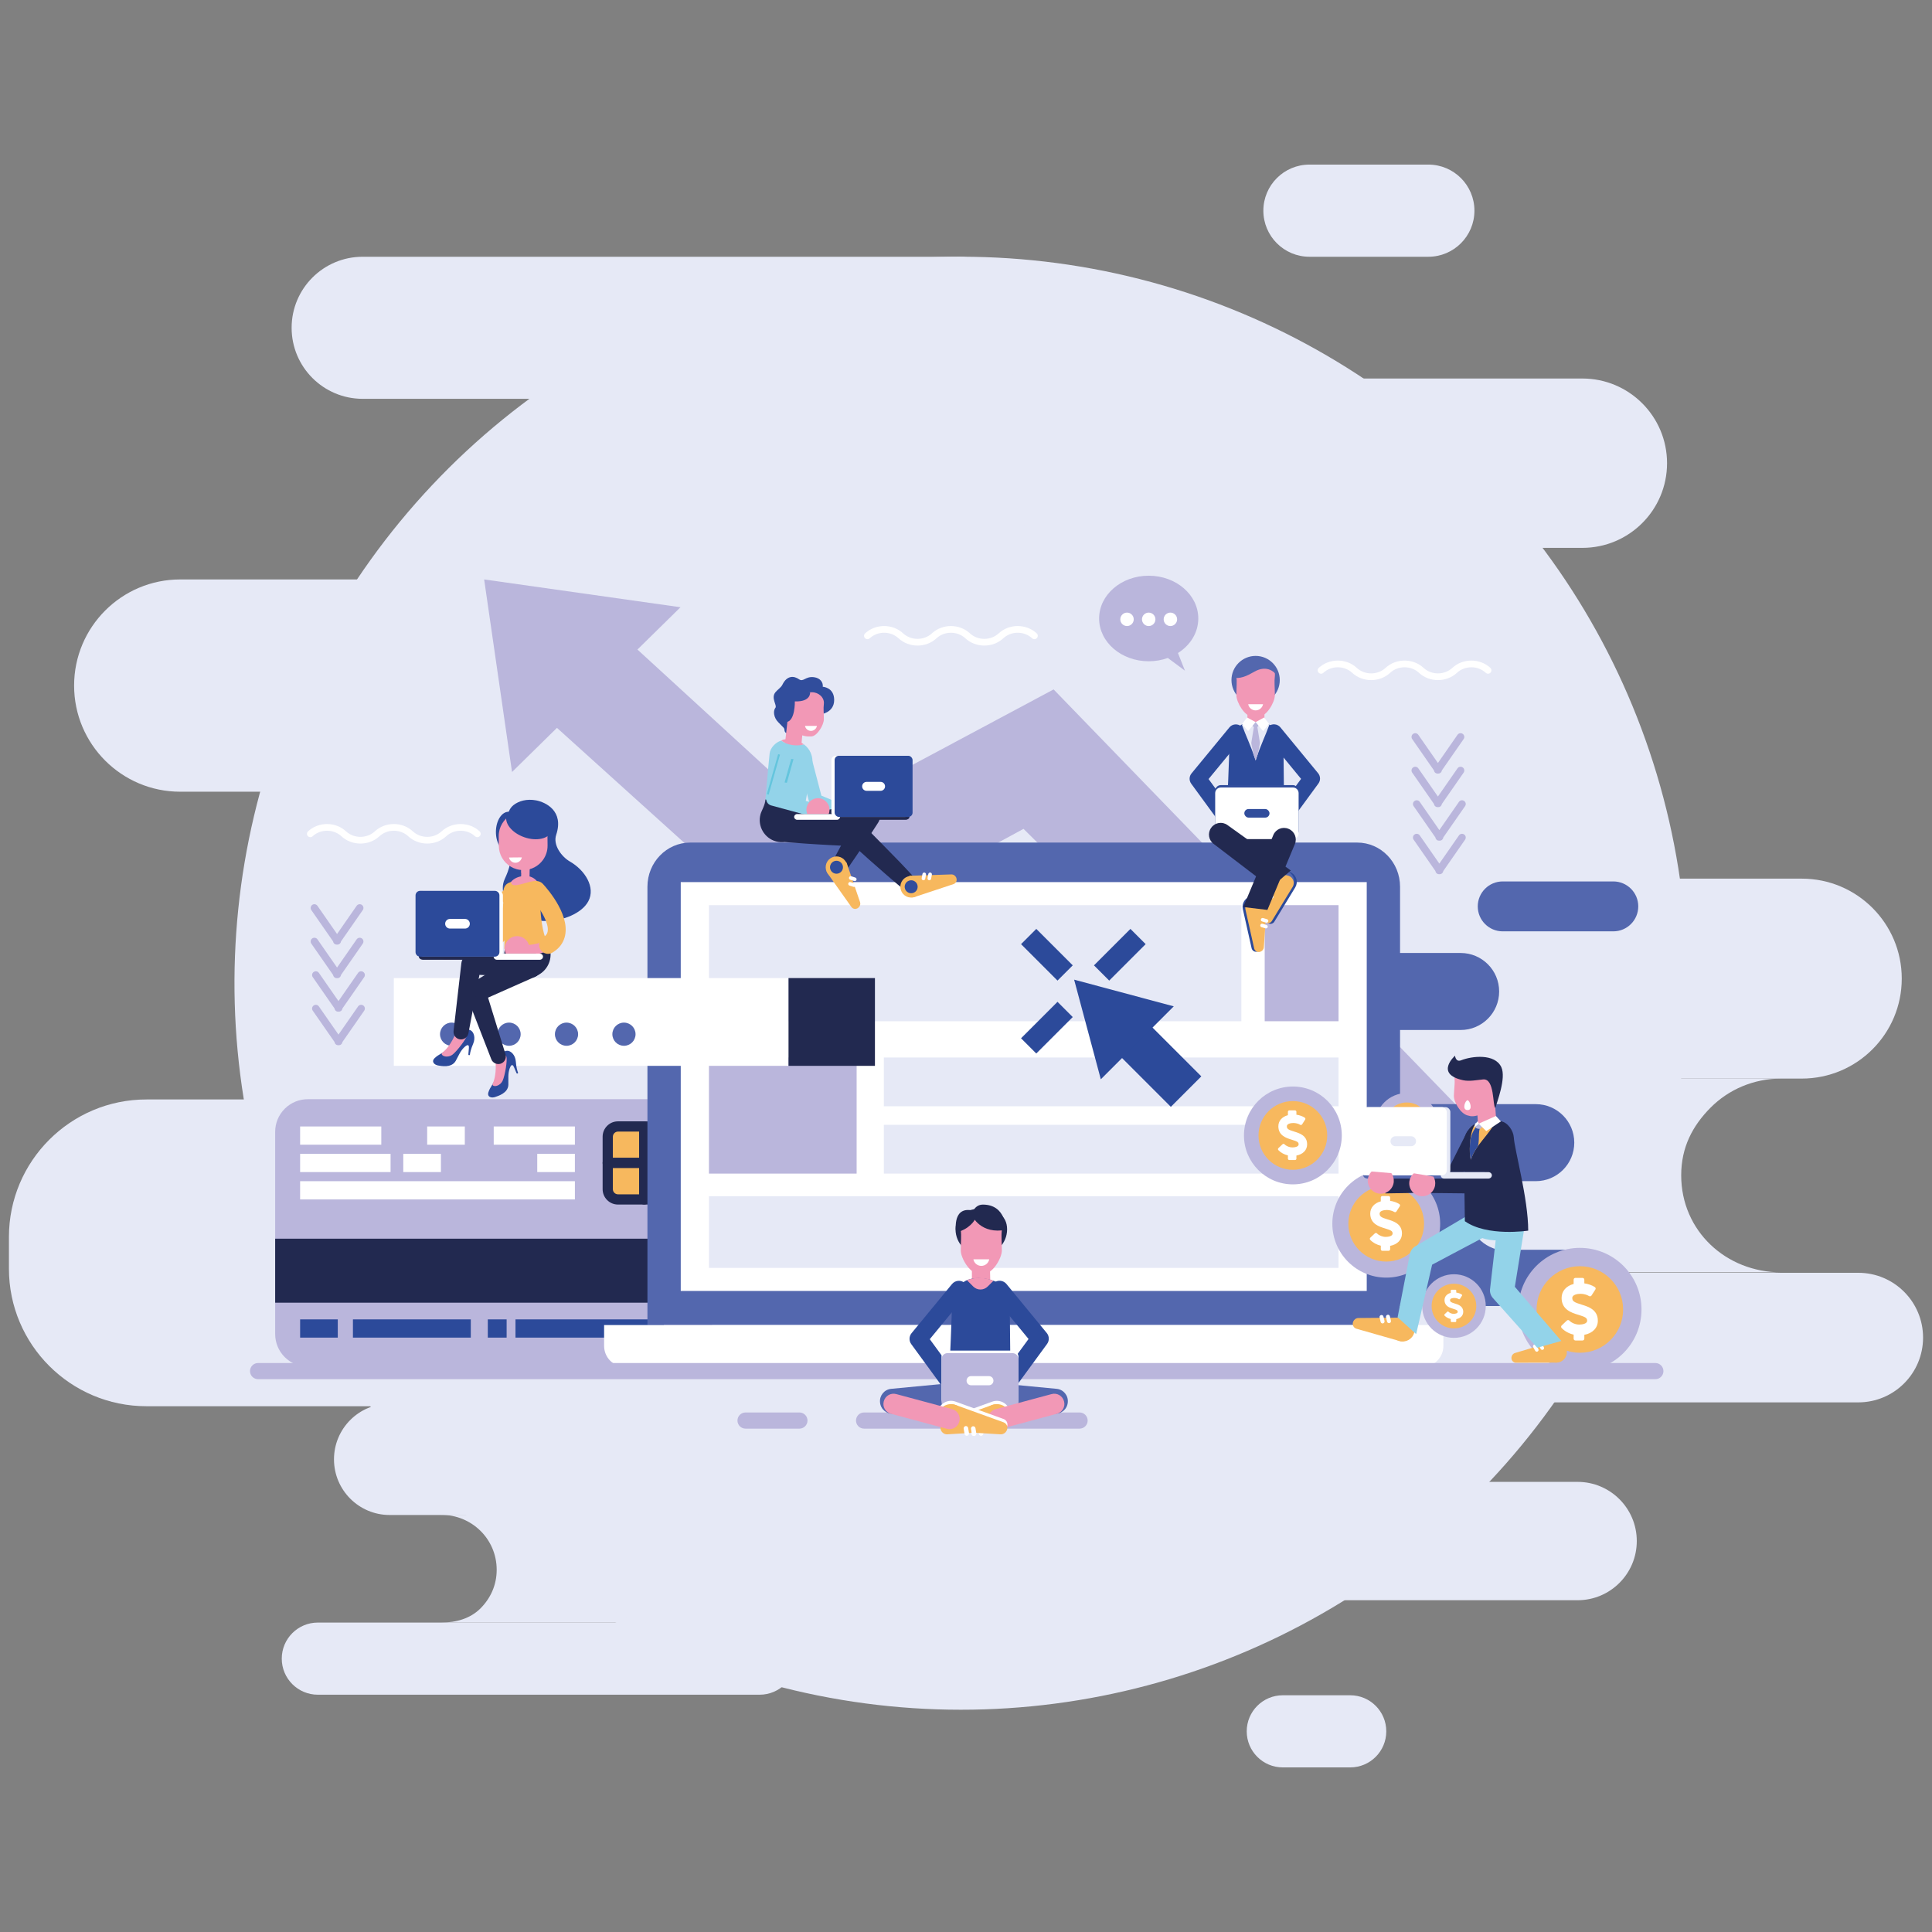 <svg xmlns="http://www.w3.org/2000/svg" width="400" height="400" viewBox="0 0 400 400"><rect x="0" y="0" width="400" height="400" fill="#808080" stroke="none"/><defs><style>      .st0 {        fill: #b8b7dd;      }      .st1, .st2 {        fill: #fff;      }      .st2, .st3 {        fill-rule: evenodd;      }      .st4 {        fill: #222950;      }      .st5 {        isolation: isolate;      }      .st6 {        fill: #f298b6;      }      .st7 {        mix-blend-mode: multiply;      }      .st3, .st8 {        fill: #bab6dc;      }      .st9 {        fill: #314d9c;      }      .st10 {        fill: #5367ae;      }      .st11 {        fill: #f7b85e;      }      .st12 {        fill: #e6e9f6;      }      .st13 {        fill: #2c4a9a;      }      .st14 {        fill: #93d3e9;      }      .st15 {        fill: #64c5dd;      }    </style></defs><g class="st5"><g id="Calque_1"><g><g><path class="st12" d="M291.526,223.308h77.255c-5.706,0-10.895,2.26-14.633,6.026-3.754,3.782-6.074,8.236-6.074,14.002,0,11.515,9.278,20.088,20.707,20.088h-77.255c5.707,0,10.879-1.626,14.634-5.375,3.738-3.766,6.057-8.553,6.057-14.32,0-11.532-9.26-20.422-20.691-20.422Z"></path><circle class="st12" cx="198.962" cy="203.571" r="150.412" transform="translate(-44.876 350.439) rotate(-76.718)"></circle><path class="st12" d="M198.513,82.572h-123.429c-8.122,0-14.707-6.584-14.707-14.706h0c0-8.123,6.585-14.707,14.707-14.707h123.429c8.122,0,14.706,6.584,14.706,14.707h0c0,8.122-6.584,14.706-14.706,14.706Z"></path><path class="st12" d="M80.672,290.617h61.733c6.364,0,11.523,5.159,11.523,11.523h0c0,6.364-5.159,11.523-11.523,11.523h-61.733c-6.364,0-11.523-5.159-11.523-11.523h0c0-6.364,5.159-11.523,11.523-11.523Z"></path><path class="st12" d="M65.804,335.935h91.469c4.125,0,7.468,3.344,7.468,7.468h0c0,4.125-3.343,7.468-7.468,7.468h-91.469c-4.124,0-7.468-3.343-7.468-7.468h0c0-4.124,3.344-7.468,7.468-7.468Z"></path><path class="st12" d="M265.59,350.986h13.956c4.125,0,7.468,3.344,7.468,7.468h0c0,4.124-3.343,7.468-7.468,7.468h-13.956c-4.124,0-7.469-3.344-7.469-7.468h0c0-4.124,3.344-7.468,7.469-7.468Z"></path><path class="st12" d="M258.658,306.806h67.969c6.766,0,12.251,5.485,12.251,12.251h0c0,6.766-5.485,12.251-12.251,12.251h-67.969c-6.767,0-12.251-5.485-12.251-12.251h0c0-6.766,5.484-12.251,12.251-12.251Z"></path><path class="st12" d="M262.159,181.914h110.883c11.431,0,20.697,9.267,20.697,20.697h0c0,11.43-9.266,20.697-20.697,20.697h-110.883c-11.431,0-20.697-9.267-20.697-20.697h0c0-11.43,9.266-20.697,20.697-20.697Z"></path><path class="st12" d="M91.313,313.626h43.011c-3.176,0-6.067,1.375-8.147,3.455-2.09,2.09-3.381,4.56-3.381,7.746,0,6.363,5.164,11.108,11.528,11.108h-43.011c3.178,0,6.057-.843,8.147-2.915,2.081-2.081,3.373-4.825,3.373-8.011,0-6.373-5.156-11.384-11.52-11.384Z"></path><path class="st12" d="M220.443,263.519h164.294c7.409,0,13.414,6.005,13.414,13.414h0c0,7.409-6.005,13.414-13.414,13.414h-164.294c-7.409,0-13.414-6.005-13.414-13.414h0c0-7.409,6.005-13.414,13.414-13.414Z"></path><path class="st12" d="M167.249,163.916H37.317c-12.136,0-21.974-9.838-21.974-21.974h0c0-12.136,9.838-21.975,21.974-21.975h129.932c12.136,0,21.975,9.839,21.975,21.975h0c0,12.136-9.839,21.974-21.975,21.974Z"></path><path class="st12" d="M30.317,227.632h194.338c15.712,0,28.468,12.756,28.468,28.468v6.576c0,15.711-12.756,28.467-28.467,28.467H30.316c-15.711,0-28.467-12.756-28.467-28.467v-6.576c0-15.712,12.756-28.468,28.468-28.468Z"></path><path class="st12" d="M327.611,113.431h-103.662c-9.682,0-17.532-7.85-17.532-17.532h0c0-9.683,7.85-17.532,17.532-17.532h103.663c9.682,0,17.532,7.849,17.532,17.532h0c0,9.682-7.85,17.532-17.533,17.532Z"></path><path class="st12" d="M295.724,53.159h-24.617c-5.27,0-9.541-4.271-9.541-9.541h0c0-5.269,4.271-9.54,9.541-9.54h24.617c5.269,0,9.541,4.271,9.541,9.54h0c0,5.27-4.272,9.541-9.541,9.541Z"></path></g><g><path class="st8" d="M147.47,234.329c0-1.728-.66-3.455-1.977-4.776-1.318-1.318-3.047-1.976-4.776-1.976H63.727c-1.729,0-3.458.659-4.776,1.978-1.319,1.318-1.978,3.046-1.978,4.773v41.873c0,1.729.66,3.458,1.978,4.777,1.318,1.316,3.046,1.977,4.776,1.977h76.991c1.728,0,3.456-.659,4.774-1.977,1.318-1.319,1.978-3.048,1.977-4.777v-41.873Z"></path><g><path class="st11" d="M133.38,233.225h5.432c.543,0,1.086.207,1.499.621.415.413.621.956.621,1.499v5.432h-7.551v-7.552Z"></path><path class="st4" d="M141.06,233.094c.601.599.932,1.399.932,2.251v5.432c0,.585-.475,1.06-1.06,1.06h-7.551c-.586,0-1.06-.475-1.06-1.06v-7.552c-.001-.281.111-.55.309-.749.198-.198.468-.31.749-.31h5.432c.851,0,1.65.331,2.247.929ZM134.441,239.717h5.431v-4.373c0-.284-.109-.55-.312-.751-.198-.199-.464-.308-.748-.308h-4.373v5.431Z"></path></g><g><path class="st11" d="M140.313,247.708c-.415.414-.958.621-1.501.621h-5.431v-7.552h7.552v5.434c.001.542-.206,1.085-.62,1.498Z"></path><path class="st4" d="M141.993,240.777v5.431c.002.851-.329,1.65-.931,2.251-.601.6-1.4.931-2.249.931h-5.431c-.281,0-.551-.112-.749-.312-.198-.198-.31-.468-.31-.749v-7.552c.001-.585.475-1.06,1.061-1.06h7.551c.585,0,1.06.475,1.06,1.06ZM134.44,247.269h4.372c.284,0,.551-.11.753-.312.199-.199.309-.463.308-.747v-4.374h-5.431v5.432Z"></path></g><g><path class="st11" d="M125.827,240.777v-5.432c.001-.543.207-1.085.622-1.499.413-.414.956-.622,1.499-.622h5.432s.001,7.553.001,7.553h-7.555Z"></path><path class="st4" d="M133.38,232.165c.586,0,1.06.475,1.06,1.06v7.552c.001.281-.111.55-.31.749-.198.198-.467.31-.748.31h-7.555c-.585,0-1.06-.475-1.06-1.06v-5.434c.002-.851.333-1.65.933-2.247.599-.601,1.398-.932,2.248-.932h5.432ZM132.322,239.717v-5.431s-4.374-.002-4.374-.002c-.283,0-.549.11-.749.313-.2.198-.31.466-.312.748v4.373h5.435Z"></path></g><g><path class="st11" d="M126.448,247.709c-.414-.414-.62-.958-.621-1.5v-5.432h7.555v7.552h-5.434c-.542,0-1.085-.208-1.5-.62Z"></path><path class="st4" d="M134.13,240.027c.199.198.312.468.312.749v7.552c-.001.586-.476,1.061-1.061,1.061h-5.432c-.846,0-1.645-.33-2.248-.931-.6-.6-.931-1.399-.933-2.249v-5.432c0-.585.475-1.06,1.06-1.06h7.555c.281,0,.55.111.748.31ZM126.887,246.208c.001.284.111.551.309.748.201.203.47.313.752.313h4.373v-5.432s-5.434,0-5.434,0v4.371Z"></path></g><rect class="st4" x="56.973" y="256.457" width="90.497" height="13.251"></rect><rect class="st1" x="62.137" y="244.554" width="56.889" height="3.776"></rect><rect class="st1" x="62.138" y="238.889" width="18.727" height="3.776"></rect><rect class="st1" x="83.494" y="238.889" width="7.794" height="3.776"></rect><rect class="st1" x="88.441" y="233.224" width="7.794" height="3.776"></rect><rect class="st1" x="111.231" y="238.889" width="7.794" height="3.776"></rect><rect class="st13" x="62.138" y="273.163" width="7.794" height="3.777"></rect><rect class="st13" x="100.995" y="273.164" width="3.897" height="3.776"></rect><rect class="st13" x="106.726" y="273.163" width="30.725" height="3.776"></rect><rect class="st13" x="73.071" y="273.163" width="24.401" height="3.776"></rect><rect class="st1" x="102.221" y="233.223" width="16.805" height="3.777"></rect><rect class="st1" x="62.138" y="233.224" width="16.805" height="3.776"></rect></g><polygon class="st8" points="100.238 119.967 140.888 125.721 131.975 134.481 169.406 168.79 218.139 142.737 301.369 228.659 269.572 228.696 211.91 171.605 166.034 196.495 115.312 150.695 106.01 159.837 100.238 119.967"></polygon><g><g><path class="st10" d="M289.866,274.332v-90.748c0-5.048-3.971-9.139-8.87-9.139h-138.081c-4.899,0-8.87,4.091-8.87,9.139v90.748h155.822Z"></path><g><path class="st10" d="M275.253,228.601h42.711c4.403,0,7.972,3.571,7.972,7.973h0c0,4.403-3.569,7.973-7.972,7.973h-42.711c-4.403,0-7.973-3.57-7.973-7.973h0c0-4.402,3.57-7.973,7.973-7.973Z"></path><path class="st10" d="M279.188,197.305h23.223c4.403,0,7.972,3.569,7.972,7.972h0c0,4.403-3.569,7.973-7.972,7.973h-23.223c-4.403,0-7.973-3.57-7.973-7.973h0c0-4.403,3.57-7.972,7.973-7.972Z"></path><path class="st10" d="M264.966,258.747h63.285c2.854,0,5.167,2.61,5.167,5.829h0c0,3.219-2.313,5.828-5.167,5.828h-63.285c-2.854,0-5.168-2.609-5.168-5.828h0c0-3.219,2.314-5.829,5.168-5.829Z"></path><path class="st10" d="M311.12,182.491h22.899c2.854,0,5.167,2.313,5.167,5.167h0c0,2.854-2.313,5.168-5.167,5.168h-22.899c-2.854,0-5.167-2.314-5.167-5.168h0c0-2.854,2.313-5.167,5.167-5.167Z"></path><path class="st10" d="M281.636,243.804h30.737c-2.27,0-4.336.937-5.822,2.357-1.494,1.426-2.416,3.111-2.416,5.284,0,4.342,3.691,7.58,8.239,7.58h-30.737c2.27,0,4.328-.575,5.821-1.989,1.488-1.419,2.411-3.292,2.411-5.465,0-4.349-3.685-7.767-8.232-7.767Z"></path></g></g><rect class="st1" x="140.941" y="182.631" width="142.027" height="84.646"></rect><g><rect class="st8" x="261.841" y="187.403" width="15.287" height="24.033"></rect><rect class="st12" x="146.782" y="187.403" width="110.23" height="24.033"></rect><rect class="st8" x="146.782" y="218.946" width="30.574" height="24.033"></rect><rect class="st12" x="182.99" y="232.882" width="94.138" height="10.096"></rect><rect class="st12" x="182.99" y="218.946" width="94.138" height="10.096"></rect><rect class="st12" x="146.782" y="247.673" width="130.345" height="14.832"></rect></g><path class="st1" d="M125.072,274.332v4.312c0,2.382,1.886,4.313,4.212,4.313h165.341c2.327,0,4.212-1.93,4.212-4.313v-4.312H125.072Z"></path></g><g><rect class="st1" x="81.537" y="202.499" width="81.718" height="18.174"></rect><rect class="st4" x="163.255" y="202.499" width="17.892" height="18.174"></rect><path class="st10" d="M95.903,214.12c0,1.326-1.075,2.4-2.4,2.4s-2.401-1.074-2.401-2.4,1.075-2.4,2.401-2.4,2.4,1.074,2.4,2.4Z"></path><path class="st10" d="M107.796,214.12c0,1.326-1.074,2.4-2.4,2.4s-2.4-1.074-2.4-2.4,1.074-2.4,2.4-2.4,2.4,1.074,2.4,2.4Z"></path><path class="st10" d="M119.691,214.12c0,1.326-1.075,2.4-2.4,2.4s-2.4-1.074-2.4-2.4,1.074-2.4,2.4-2.4,2.4,1.074,2.4,2.4Z"></path><path class="st10" d="M131.584,214.12c0,1.326-1.074,2.4-2.4,2.4s-2.4-1.074-2.4-2.4,1.075-2.4,2.4-2.4,2.4,1.074,2.4,2.4Z"></path></g><g><path class="st3" d="M267.677,224.954c-5.593,0-10.128,4.534-10.128,10.126s4.535,10.129,10.128,10.129,10.127-4.534,10.127-10.129-4.535-10.126-10.127-10.126Z"></path><path class="st11" d="M267.673,242.194c3.928,0,7.111-3.185,7.111-7.113s-3.183-7.111-7.111-7.111-7.113,3.184-7.113,7.111,3.184,7.113,7.113,7.113Z"></path><path class="st2" d="M267.955,234.281c-1.255-.379-1.526-.574-1.526-1.101,0-.535.856-.676,1.361-.676.48,0,1.051.151,1.39.37.135.089.316.049.406-.087l.634-.985c.089-.135.051-.316-.086-.404-.47-.304-1.087-.521-1.727-.609v-.607c0-.161-.132-.293-.293-.293h-1.172c-.162,0-.293.132-.293.293v.703c-1.227.325-1.978,1.186-1.978,2.295,0,1.943,1.668,2.45,2.775,2.784,1.187.36,1.427.522,1.422.97,0,.497-.816.628-1.299.628-.593,0-1.259-.268-1.62-.649-.054-.057-.127-.089-.204-.093-.08-.001-.156.027-.211.081l-.851.806c-.119.112-.123.295-.012.415.497.523,1.207.913,1.978,1.09v.67c0,.161.131.292.293.292h1.172c.161,0,.293-.131.293-.292v-.637c1.357-.254,2.219-1.138,2.219-2.304.016-1.845-1.602-2.335-2.671-2.66Z"></path></g><g><path class="st3" d="M287.009,242.194c-6.164,0-11.162,4.998-11.162,11.162s4.998,11.162,11.162,11.162,11.162-4.998,11.162-11.162-4.998-11.162-11.162-11.162Z"></path><path class="st11" d="M287.004,261.195c4.329,0,7.838-3.51,7.838-7.839s-3.509-7.84-7.838-7.84-7.84,3.51-7.84,7.84,3.509,7.839,7.84,7.839Z"></path><path class="st2" d="M287.314,252.475c-1.382-.418-1.682-.634-1.682-1.216,0-.588.944-.745,1.5-.745.529,0,1.159.167,1.533.408.149.098.349.053.448-.096l.699-1.085c.098-.149.056-.35-.096-.447-.517-.334-1.198-.574-1.903-.67v-.669c0-.179-.145-.325-.322-.325h-1.292c-.179,0-.322.146-.322.325v.774c-1.352.357-2.182,1.306-2.182,2.528,0,2.143,1.84,2.702,3.059,3.07,1.308.397,1.573.575,1.568,1.069,0,.547-.9.692-1.432.692-.651,0-1.387-.294-1.785-.715-.06-.063-.139-.099-.224-.102-.087-.001-.171.03-.232.089l-.938.889c-.131.122-.136.326-.014.456.548.577,1.33,1.007,2.182,1.203v.737c0,.179.144.322.322.322h1.292c.177,0,.322-.144.322-.322v-.702c1.497-.281,2.446-1.255,2.446-2.54.019-2.033-1.765-2.574-2.944-2.93Z"></path></g><g><path class="st3" d="M327.098,258.358c-7.045,0-12.756,5.712-12.756,12.758s5.711,12.756,12.756,12.756,12.757-5.71,12.757-12.756-5.711-12.758-12.757-12.758Z"></path><path class="st11" d="M327.093,280.075c4.948,0,8.959-4.011,8.959-8.959s-4.011-8.96-8.959-8.96-8.96,4.012-8.96,8.96,4.011,8.959,8.96,8.959Z"></path><path class="st2" d="M327.448,270.107c-1.581-.477-1.923-.723-1.923-1.388,0-.673,1.08-.852,1.715-.852.605,0,1.324.191,1.752.466.17.112.398.062.511-.109l.798-1.24c.113-.171.064-.4-.109-.51-.592-.383-1.369-.656-2.174-.767v-.765c0-.203-.167-.369-.369-.369h-1.477c-.204,0-.368.167-.368.369v.886c-1.545.408-2.492,1.493-2.492,2.89,0,2.449,2.101,3.087,3.496,3.508,1.496.453,1.797.658,1.791,1.222,0,.625-1.028.791-1.636.791-.745,0-1.586-.337-2.041-.818-.068-.071-.159-.112-.256-.115-.099-.002-.195.034-.266.101l-1.072,1.015c-.149.14-.155.373-.015.522.626.66,1.521,1.152,2.492,1.375v.843c0,.204.165.369.368.369h1.477c.203,0,.369-.166.369-.369v-.803c1.71-.32,2.795-1.434,2.795-2.902.02-2.324-2.017-2.942-3.365-3.351Z"></path></g><g><path class="st3" d="M291.269,226.298c-3.635,0-6.584,2.949-6.584,6.585s2.949,6.584,6.584,6.584,6.585-2.948,6.585-6.584-2.948-6.585-6.585-6.585Z"></path><circle class="st11" cx="291.267" cy="232.882" r="4.624"></circle><path class="st2" d="M291.45,232.362c-.816-.246-.992-.372-.992-.716,0-.347.558-.44.885-.44.313,0,.684.098.904.241.088.058.206.032.265-.057l.412-.641c.059-.087.034-.205-.056-.262-.306-.197-.707-.339-1.123-.395v-.394c0-.105-.086-.192-.191-.192h-.762c-.105,0-.19.087-.19.192v.456c-.797.211-1.286.771-1.286,1.492,0,1.264,1.085,1.593,1.804,1.809.772.234.928.34.925.632,0,.322-.531.407-.845.407-.385,0-.818-.173-1.053-.422-.035-.037-.082-.059-.132-.06-.051-.001-.101.017-.137.052l-.553.524c-.076.073-.081.193-.008.269.324.341.784.595,1.286.71v.435c0,.106.085.191.19.191h.762c.105,0,.191-.085.191-.191v-.414c.882-.165,1.443-.74,1.443-1.498.01-1.199-1.043-1.518-1.737-1.73Z"></path></g><g><path class="st3" d="M301.028,263.819c-3.635,0-6.584,2.948-6.584,6.584s2.949,6.585,6.584,6.585,6.586-2.948,6.586-6.585-2.949-6.584-6.586-6.584Z"></path><path class="st11" d="M301.026,275.029c2.555,0,4.624-2.071,4.624-4.625s-2.07-4.624-4.624-4.624-4.624,2.071-4.624,4.624,2.07,4.625,4.624,4.625Z"></path><path class="st2" d="M301.209,269.884c-.816-.246-.992-.374-.992-.717,0-.348.558-.439.886-.439.312,0,.683.098.904.24.087.059.205.033.264-.056l.412-.641c.059-.088.034-.206-.056-.262-.306-.198-.707-.339-1.123-.397v-.394c0-.105-.085-.191-.19-.191h-.762c-.106,0-.191.086-.191.191v.457c-.797.211-1.287.771-1.287,1.491,0,1.265,1.085,1.594,1.804,1.81.772.234.928.34.925.631,0,.322-.531.408-.844.408-.386,0-.819-.173-1.053-.422-.036-.037-.083-.059-.133-.061-.051,0-.101.019-.137.052l-.553.525c-.076.072-.08.192-.008.269.324.341.784.594,1.287.709v.436c0,.105.085.19.191.19h.762c.105,0,.19-.085.19-.19v-.414c.883-.166,1.443-.741,1.443-1.499.01-1.199-1.043-1.518-1.737-1.729Z"></path></g><g><path class="st14" d="M167.743,155.854l2.319,8.877,7.6,3.169-1.072,2.572-8.239-3.435c-.401-.168-.702-.512-.812-.934l-2.493-9.546c-.192-.736.249-1.49.986-1.682l.027-.008c.737-.193,1.49.249,1.683.986Z"></path><path class="st4" d="M174.725,180.906s.275-.38.741-1.052c.461-.677,1.138-1.631,1.918-2.796.785-1.161,1.691-2.524,2.646-3.992.477-.734.97-1.495,1.47-2.266l.186-.292.093-.146c.04-.072.021-.001.205-.362.267-.545.333-1.253.16-1.852-.166-.606-.526-1.126-1.039-1.493-.514-.366-1.162-.571-1.893-.486l-.044.004h-.011s-.176.031-.176.031l-.021.004-.086.015-.172.032-.688.129c-1.836.346-3.67.697-5.387,1.041-.858.175-1.687.344-2.474.504-.785.165-1.528.321-2.214.465-1.37.292-2.508.558-3.305.732-.797.182-1.251.293-1.251.293-1.125.279-1.869,1.385-1.672,2.546.206,1.217,1.361,2.035,2.577,1.829,0,0,.461-.079,1.264-.228.803-.157,1.951-.364,3.325-.641.686-.139,1.43-.291,2.217-.451.785-.166,1.613-.34,2.47-.52.843-.18,1.713-.369,2.597-.565-.752,1.338-1.442,2.591-2.036,3.688-.674,1.229-1.209,2.27-1.596,2.991-.381.724-.591,1.144-.591,1.144-.353.704-.155,1.58.503,2.057.732.531,1.755.367,2.285-.364Z"></path><g id="_x38_._Right_shoe"><path class="st11" d="M174.481,181.379c-1.009.715-2.405.475-3.12-.533-.715-1.009-.475-2.406.534-3.12,1.009-.715,2.405-.476,3.119.533.715,1.009.476,2.405-.533,3.12Z"></path><path class="st11" d="M176.284,187.798l-4.9-6.919c-.517-.732-.344-1.744.387-2.263h0c.732-.517,3.002-.697,3.521.035l2.762,8.093c.305.892-.634,1.761-1.464,1.315-.123-.065-.228-.151-.306-.26Z"></path><path class="st1" d="M175.771,181.736h0c.029-.235.265-.386.49-.313l.825.267c.172.056.28.225.258.405h0c-.029.234-.265.385-.49.312l-.825-.266c-.172-.057-.28-.226-.258-.405Z"></path><path class="st1" d="M175.621,182.943h0c.029-.234.265-.385.49-.312l.825.266c.172.057.28.227.258.405h0c-.029.235-.265.386-.49.313l-.825-.267c-.172-.056-.28-.226-.258-.405Z"></path><path class="st9" d="M173.963,180.648c-.605.428-1.443.285-1.872-.319-.428-.606-.285-1.443.32-1.872.605-.429,1.442-.285,1.87.319.429.606.285,1.443-.319,1.871Z"></path></g><path class="st9" d="M163.588,150.139l-.248,1.848-.405-.131c-.308-.098-.519-.386-.519-.71h0c0-.218-.096-.426-.262-.567l-1.04-1.065c-.432-.443-.737-1.005-.833-1.618-.071-.458-.04-.958.256-1.343.412-.535-.988-2,.006-3.23.449-.556,1.154-.965,1.443-1.561.971-1.995,2.428-1.84,3.447-1.121.906.638,1.302-.657,3.082-.435,1.387.173,1.941,1.163,1.828,1.986,0,0,2.363.095,2.363,2.735s-2.789,2.971-2.789,2.971l-6.328,2.242Z"></path><polygon class="st6" points="166.457 148.161 166.065 152.622 165.807 155.538 162.387 155.238 163.167 148.12 163.389 146.094 166.457 148.161"></polygon><g class="st7"><path class="st6" d="M163.743,150.387v.712c.555.7,1.435,1.24,2.321,1.523l.196-2.235h-2.518Z"></path></g><path class="st6" d="M167.383,152.473h.556c1.211,0,2.63-2.351,2.63-3.562,0-1.444-.123-2.174,0-3.148.169-1.338-1.093-2.44-2.44-2.44h-2.731c-1.026,0-1.859.832-1.859,1.858v4.43c0,1.581,2.266,2.862,3.845,2.862Z"></path><path class="st9" d="M167.724,143.322s.245,2.017-3.161,1.893c0,0,.1,3.984-1.692,4.27l-.317-1.342s-.741-4.368.913-5.109c1.654-.741,4.257.288,4.257.288Z"></path><path class="st6" d="M161.729,153.34c.374-.23.828-.333,1.295-.26l1.51.236c.731.115,1.389.406,1.941.822-1.585.395-3.473.161-4.746-.799Z"></path><path class="st14" d="M159.342,156.019c.127-1.186,1.234-2.331,2.387-2.68,1.273.96,3.161,1.194,4.746.799,1.243.937,1.941,2.51,1.683,4.154l-1.6,9.027-8.143-1.105s.635-7.498.927-10.195Z"></path><path class="st4" d="M189.456,181.874s-.314-.351-.874-.952c-.564-.597-1.355-1.465-2.331-2.479-.972-1.02-6.337-6.453-6.337-6.453l-.121-.11c-.082-.071-.166-.141-.253-.206-.173-.133-.355-.254-.546-.362-.38-.216-.792-.377-1.219-.48-.107-.025-.214-.048-.322-.066-.048-.009-9.149-.859-9.933-1.051-1.379-.337-.867-2.934-.867-2.934l-8.18-1.255c-.059,1.171-.815,2.307-1.021,3.072-.328,1.22-.129,2.46.457,3.473.586,1.016,1.556,1.809,2.779,2.138.598.16,1.199.194,1.778.119.219.02.549.048.98.083.819.06,1.987.16,3.39.253.702.046,1.462.094,2.266.145.804.047,1.653.095,2.531.145.877.046,1.784.092,2.706.138.799.035,1.608.071,2.418.106.031.003.06.012.09.021.015.005.029.012.044.019l.022.012s.006.004.011.007l.005.003.028.026c.346.314.691.625,1.033.936.687.617,1.363,1.223,2.017,1.812,1.31,1.172,2.546,2.255,3.612,3.174,1.061.925,1.967,1.672,2.591,2.207.629.529.993.825.993.825.612.496,1.512.49,2.119-.052.673-.601.732-1.635.131-2.31Z"></path><g id="_x38_._Right_shoe1" data-name="_x38_._Right_shoe"><path class="st11" d="M190.772,182.89c.389,1.173-.246,2.44-1.419,2.829-1.173.389-2.439-.246-2.829-1.419-.389-1.173.246-2.439,1.419-2.829,1.173-.389,2.44.246,2.829,1.419Z"></path><path class="st11" d="M197.437,183.036l-8.047,2.67c-.851.283-1.769-.179-2.051-1.028h0c-.282-.851.208-3.075,1.059-3.357l8.547-.284c.942-.032,1.501,1.12.831,1.784-.099.098-.211.173-.339.216Z"></path><path class="st1" d="M191.188,182.253h0c-.236,0-.415-.216-.369-.449l.163-.851c.034-.178.188-.306.369-.306h0c.236,0,.415.216.37.449l-.163.851c-.034.177-.19.306-.37.306Z"></path><path class="st1" d="M192.405,182.253h0c-.236,0-.415-.216-.37-.449l.163-.851c.035-.178.19-.306.37-.306h0c.236,0,.415.216.37.449l-.163.851c-.035.177-.19.306-.37.306Z"></path><path class="st9" d="M189.922,183.172c.233.704-.148,1.464-.852,1.697-.704.233-1.463-.148-1.696-.852-.234-.704.147-1.463.851-1.696.704-.234,1.463.147,1.697.851Z"></path></g><path class="st1" d="M166.667,150.294c.109.584.62,1.026,1.235,1.026s1.126-.442,1.235-1.026h-2.471Z"></path><path class="st6" d="M182.316,166.513c-.583-.09-1.082-.387-1.439-.801l.564-3.605c.466-.285,1.032-.414,1.614-.322,1.306.204,2.198,1.428,1.995,2.733-.204,1.306-1.428,2.198-2.734,1.995Z"></path><path class="st14" d="M159.583,166.734c-.329-.111-.605-.342-.772-.647-.182-.331-.222-.721-.111-1.083l3.134-10.181,2.663.819-2.71,8.806,6.592,1.796-.732,2.688-7.982-2.174c-.027-.008-.054-.016-.082-.025Z"></path><rect class="st15" x="155.828" y="160.128" width="8.601" height=".398" transform="translate(-37.729 270.774) rotate(-74.207)"></rect><polygon class="st15" points="162.439 162.002 163.814 157.114 164.289 157.176 162.914 162.064 162.439 162.002"></polygon><path class="st6" d="M171.725,167.333c.078.584-.063,1.147-.358,1.607l-3.617.485c-.406-.368-.691-.874-.768-1.458-.175-1.31.744-2.514,2.054-2.69,1.309-.175,2.513.745,2.688,2.056Z"></path><g><path class="st4" d="M165.269,169.135c0-.329.267-.596.597-.596h21.61c.453,0,.824.268.824.596s-.37.597-.824.597h-21.61c-.33,0-.597-.267-.597-.597h0Z"></path><path class="st1" d="M164.422,169.135c0,.329.289.597.643.597h8.207c.353,0,.643-.268.643-.597s-.29-.596-.643-.596h-8.207c-.354,0-.643.268-.643.596Z"></path><rect class="st1" x="172.13" y="156.477" width="16.136" height="12.656" rx=".879" ry=".879"></rect><rect class="st13" x="172.801" y="156.477" width="16.136" height="12.656" rx=".879" ry=".879"></rect><path class="st1" d="M178.498,162.805h0c0-.512.415-.927.927-.927h2.888c.512,0,.927.415.927.927h0c0,.511-.415.927-.927.927h-2.888c-.512,0-.927-.416-.927-.927Z"></path></g></g><g><path class="st13" d="M105.275,176.403c-1.446-.004-2.61-1.876-2.602-4.179.009-2.303,1.187-4.166,2.632-4.16,1.446.005,2.611,1.877,2.602,4.179-.008,2.303-1.186,4.166-2.632,4.16Z"></path><path class="st13" d="M117.988,178.366c-1.684-.967-3.548-3.388-2.836-5.521,1.662-4.983-2.223-6.766-4.146-7.134-1.923-.367-3.62.121-4.69.978-1.739,1.393-1.219,3.792-.249,5.726-1.052.607-1.558,1.911-.953,2.88,1.319,2.117.183,4.962-.601,6.652-1.264,2.721.497,6.099,3.564,7.641,3.065,1.542,7.06,1.377,10.138-.001,1.529-.684,2.907-1.685,3.604-3.012,1.504-2.865-.668-6.39-3.831-8.209Z"></path><path class="st6" d="M96.873,197.434c-.733.106-1.501.169-2.306.192-.589.015-1.081-.449-1.097-1.039-.016-.589.447-1.081,1.038-1.096,3.746-.104,6.549-1.208,8.329-3.281,2.718-3.168,2.2-7.57,2.195-7.614-.074-.585.349-1.113.926-1.192.586-.074,1.12.341,1.193.926.028.218.634,5.393-2.693,9.27-1.785,2.083-4.331,3.367-7.585,3.834Z"></path><path class="st11" d="M105.84,182.63c-.999.143-1.709,1.069-1.585,2.061.005.04.455,4.134-2.011,7.009-1.206,1.404-2.962,2.32-5.212,2.743.651,1.107.761,2.541.242,3.712,3.305-.529,5.925-1.884,7.778-4.046,3.551-4.138,2.904-9.646,2.876-9.878-.127-1.011-1.055-1.732-2.087-1.601Z"></path><path class="st6" d="M106.133,184.445c-.548-.278-.99-1.109-.336-1.868.646-.748,1.641-1.163,2.707-1.204l.276-.01c.944-.036,1.801.375,2.37,1.044-.453,1.403-3.535,2.606-5.017,2.038Z"></path><path class="st6" d="M107.94,179.228l-.024,1.206-.046,2.266,1.741.032.055-2.895.023-1.123c-.526.354-1.125.544-1.748.515Z"></path><g class="st7"><path class="st6" d="M107.94,179.515l-.024,1.206c.617-.091,1.365-.366,1.754-.821l.019-.9c-.526.354-1.125.544-1.748.515Z"></path></g><path class="st6" d="M108.372,180.138h0c1.648-.016,3.103-.821,4.012-2.052.63-.851.997-1.907.985-3.047l-.02-1.985c-.014-1.442-.633-2.737-1.612-3.647-.914-.85-2.142-1.364-3.487-1.35h0c-.89.009-1.723.247-2.444.659-1.54.877-2.572,2.541-2.552,4.44l.02,1.985c.019,1.826,1.005,3.416,2.467,4.288.769.46,1.671.719,2.632.709Z"></path><path class="st4" d="M104.533,196.558c-.587,2.581,1.028,5.148,3.608,5.735,2.58.587,5.148-1.027,5.735-3.608.587-2.58-1.028-5.147-3.608-5.735-2.58-.587-5.147,1.028-5.735,3.608Z"></path><path class="st1" d="M108.038,177.512c-.111.627-.654,1.108-1.315,1.115-.66.006-1.213-.463-1.337-1.088l2.651-.027Z"></path><path class="st11" d="M103.588,185.247c-.327.903.585,1.814,1.54,1.919.955.105,1.814-.585,1.918-1.54.105-.955-1.319-3.047-1.856-2.251-.512.759-1.321,1.098-1.602,1.871Z"></path><path class="st11" d="M111.15,182.407c.413.484.677,1.1.708,1.784,0,0-.43,7.869,1.729,11.494l-9.174.767.246-10.892c-.056-1.155.389-2.216,1.138-2.983.044,1.756,3.655-.356,5.353-.17Z"></path><g><path class="st13" d="M104.973,217.546c-.846.042-1.265.835-1.337,1.061-.393,1.235-.253,2.528-1.044,4.623-.539,1.428-1.079,1.72-1.463,2.882-.329.997.589,1.322,1.495.971.354-.137,2.587-.724,2.627-2.508.029-1.304-.123-2.301.29-3.419.414-1.12.769-.488.902-.147.096.245.393.943.493,1.161.036.08.127.117.209.085h.003c.089-.036.131-.139.088-.226-.125-.254-.356-1.133-.442-2.257-.105-1.377-1.054-2.265-1.822-2.227Z"></path><path class="st6" d="M104.085,223.701c.465-1.043,1.019-4.248.744-4.955-.323-.831-2.056-.893-2.162-.146-.184,1.283.346,3.525-.712,5.928.132.63,1.589.389,2.131-.827Z"></path></g><path class="st4" d="M99.411,207.275l1.07-2.549,4.182,13.558c.254.823-.207,1.695-1.029,1.949-.786.242-1.618-.172-1.913-.925l-5.143-13.222c-.378-.974.062-2.063.987-2.509l.083-.04,8.809-5.337c1.064-.509,4.76-.096,5.269.968.509,1.064.106,2.555-.956,3.067-.004.001-11.358,5.04-11.358,5.04Z"></path><g><path class="st13" d="M97.388,213.286c-.768-.358-1.508.149-1.676.314-.925.91-1.403,2.119-3.08,3.604-1.144,1.011-1.757,1.017-2.638,1.867-.756.729-.096,1.444.868,1.556.378.044,2.627.566,3.495-.994.634-1.139.964-2.092,1.852-2.889.888-.797.907-.072.866.292-.031.26-.093,1.017-.106,1.257-.005.087.059.162.145.172h.004c.095.011.18-.06.183-.157.007-.283.212-1.169.661-2.203.55-1.267.123-2.495-.574-2.819Z"></path><path class="st6" d="M93.732,218.315c.898-.706,2.883-3.283,2.97-4.036.101-.886-1.402-1.75-1.844-1.138-.762,1.05-1.338,3.28-3.394,4.912-.179.619,1.222,1.085,2.269.263Z"></path></g><path class="st4" d="M109.908,202.368l-12.434-.624,2.135-1.755-2.624,13.942c-.159.846-.974,1.403-1.82,1.244-.807-.151-1.351-.906-1.26-1.71l1.62-14.095c.119-1.037,1.016-1.795,2.043-1.758l.093.003,12.439.485c1.179.046,2.097,1.039,2.051,2.218-.046,1.179-1.039,2.097-2.218,2.051-.004,0-.02-.001-.024-.001Z"></path><path class="st6" d="M110.796,197.622c-.544.091-1.126.158-1.748.197-.588.039-1.097-.407-1.134-.997-.038-.588.411-1.094.997-1.134,1.978-.127,4.472-.614,5.109-2.207,1.006-2.513-2.464-7.089-3.759-8.494-.399-.434-.372-1.11.062-1.509.434-.4,1.109-.373,1.509.061.605.656,5.856,6.527,4.171,10.735-.705,1.761-2.453,2.883-5.206,3.346Z"></path><path class="st11" d="M112.406,183.011c-.425-.462-1.049-.675-1.669-.571-.421.071-.803.284-1.089.61-.625.716-.552,1.819.087,2.522,1.475,1.621,4.334,5.681,3.559,7.619-.135.338-.413.609-.767.827-.66.406-1.027,1.157-.878,1.918.003.012.005.025.008.038.227,1.214,1.583,1.896,2.654,1.281,1.155-.662,1.965-1.559,2.418-2.689,1.826-4.559-3.281-10.426-4.322-11.556Z"></path><path class="st6" d="M104.494,196.596c.052.631.329,1.188.744,1.603l3.902-.32c.342-.477.524-1.073.473-1.704-.117-1.413-1.356-2.465-2.769-2.349-1.414.116-2.465,1.355-2.35,2.769Z"></path><path class="st6" d="M91.202,197.075c.025.633.278,1.201.674,1.634l3.913-.156c.362-.462.569-1.049.544-1.682-.056-1.416-1.251-2.52-2.667-2.464-1.417.057-2.521,1.251-2.464,2.668Z"></path><path class="st13" d="M114.213,172.048c-.565,1.612-3.108,2.188-5.676,1.288-2.57-.902-4.194-2.939-3.629-4.552.565-1.612,3.107-2.188,5.677-1.288s4.194,2.939,3.629,4.552Z"></path><g><path class="st4" d="M111.512,198.068c0-.355-.288-.643-.642-.643h-23.265c-.488,0-.887.289-.887.642s.399.643.887.643h23.265c.354,0,.642-.288.642-.642h0Z"></path><path class="st1" d="M112.425,198.066c0,.354-.312.643-.693.643h-8.834c-.38,0-.692-.289-.692-.643s.312-.642.692-.642h8.834c.381,0,.693.289.693.642Z"></path><path class="st1" d="M87.702,184.44h15.478c.522,0,.947.424.947.947v11.731c0,.522-.424.947-.947.947h-15.479c-.522,0-.946-.424-.946-.946v-11.732c0-.522.424-.947.947-.947Z"></path><path class="st13" d="M86.979,184.44h15.478c.522,0,.947.424.947.947v11.731c0,.522-.424.947-.947.947h-15.478c-.522,0-.946-.424-.946-.946v-11.733c0-.522.424-.946.946-.946Z"></path><path class="st1" d="M97.271,191.252h0c0-.551-.447-.998-.998-.998h-3.109c-.551,0-.998.447-.998.998h0c0,.551.447.998.998.998h3.109c.551,0,.998-.447.998-.998Z"></path></g></g><g><path class="st3" d="M237.826,119.194c5.67,0,10.267,3.965,10.267,8.856,0,2.938-1.657,5.54-4.208,7.151l1.446,3.658-3.544-2.635c-1.219.44-2.557.684-3.961.684-5.67,0-10.266-3.965-10.266-8.858s4.596-8.856,10.266-8.856Z"></path><g><path class="st2" d="M242.317,129.616c-.766,0-1.391-.625-1.391-1.392s.625-1.391,1.391-1.391,1.392.624,1.392,1.391-.626,1.392-1.392,1.392Z"></path><path class="st2" d="M237.826,129.616c-.766,0-1.391-.625-1.391-1.392s.625-1.391,1.391-1.391,1.391.624,1.391,1.391-.624,1.392-1.391,1.392Z"></path><path class="st2" d="M233.336,129.616c-.766,0-1.391-.625-1.391-1.392s.625-1.391,1.391-1.391,1.391.624,1.391,1.391-.624,1.392-1.391,1.392Z"></path></g></g><path class="st1" d="M189.962,133.66c-1.424,0-2.847-.503-3.931-1.511-1.644-1.528-4.319-1.529-5.964,0-.283.261-.724.245-.986-.036-.262-.283-.246-.724.036-.986,2.169-2.016,5.695-2.014,7.864,0,1.644,1.528,4.32,1.527,5.965,0,2.167-2.015,5.694-2.015,7.863,0,1.644,1.528,4.32,1.527,5.965,0,2.168-2.016,5.695-2.014,7.863,0,.282.262.299.703.036.986-.263.282-.704.297-.986.036-1.644-1.528-4.32-1.529-5.963,0-2.169,2.013-5.696,2.015-7.864,0-1.645-1.528-4.32-1.528-5.965,0-1.084,1.006-2.508,1.511-3.932,1.511Z"></path><path class="st1" d="M74.622,174.651c-1.424,0-2.847-.503-3.931-1.511-1.644-1.527-4.319-1.528-5.964,0-.283.261-.723.246-.986-.036-.263-.282-.246-.723.036-.985,2.169-2.016,5.696-2.015,7.864,0,1.644,1.527,4.32,1.527,5.965,0,2.167-2.015,5.695-2.015,7.863,0,1.644,1.527,4.32,1.527,5.965,0,2.168-2.016,5.696-2.015,7.863,0,.282.261.298.703.036.985-.263.282-.704.299-.986.036-1.644-1.527-4.32-1.528-5.963,0-2.169,2.014-5.696,2.015-7.864,0-1.645-1.528-4.32-1.528-5.965,0-1.084,1.008-2.508,1.511-3.932,1.511Z"></path><path class="st1" d="M283.885,140.809c-1.424,0-2.847-.503-3.931-1.511-1.644-1.528-4.32-1.529-5.965,0-.282.261-.723.245-.985-.036-.262-.282-.246-.724.035-.986,2.17-2.015,5.696-2.014,7.864,0,1.645,1.528,4.321,1.527,5.965,0,2.168-2.015,5.695-2.015,7.864,0,1.644,1.528,4.32,1.527,5.965,0,2.168-2.015,5.695-2.014,7.863,0,.282.263.299.704.036.986-.263.282-.704.297-.986.036-1.644-1.528-4.32-1.529-5.964,0-2.168,2.013-5.696,2.015-7.864,0-1.644-1.528-4.32-1.528-5.964,0-1.084,1.006-2.509,1.511-3.932,1.511Z"></path><g><path class="st8" d="M292.676,173.846l4.511,6.488c.028.207.138.4.321.528.15.105.325.144.493.135.17.009.342-.031.493-.135.184-.129.295-.321.321-.528l4.511-6.488c.245-.354.158-.837-.193-1.079-.351-.242-.833-.157-1.075.195l-4.058,5.835-4.057-5.835c-.242-.352-.724-.437-1.075-.195-.351.243-.437.725-.194,1.079Z"></path><path class="st8" d="M292.676,166.902l4.511,6.488c.028.206.138.401.321.529.15.106.325.146.493.135.17.011.342-.029.493-.135.184-.129.295-.324.321-.529l4.511-6.488c.245-.352.158-.832-.193-1.075-.351-.246-.833-.16-1.075.191l-4.058,5.84-4.057-5.84c-.242-.351-.724-.437-1.075-.191-.351.243-.437.723-.194,1.075Z"></path><path class="st8" d="M292.379,159.963l4.51,6.486c.029.208.139.402.322.528.151.107.325.145.495.134.169.011.342-.027.493-.134.184-.126.293-.32.321-.528l4.51-6.486c.246-.355.158-.837-.193-1.079-.351-.243-.833-.157-1.076.193l-4.056,5.839-4.057-5.839c-.243-.35-.726-.436-1.075-.193-.352.243-.437.724-.195,1.079Z"></path><path class="st8" d="M292.379,153.017l4.51,6.49c.029.207.139.4.322.528.151.102.325.145.495.132.169.013.342-.029.493-.132.184-.129.293-.321.321-.528l4.51-6.49c.246-.351.158-.833-.193-1.078-.351-.242-.833-.156-1.076.196l-4.056,5.837-4.057-5.837c-.243-.352-.726-.438-1.075-.196-.352.245-.437.728-.195,1.078Z"></path></g><g><path class="st8" d="M64.754,209.253l4.512,6.488c.027.207.137.4.32.527.15.106.326.145.494.135.17.01.341-.029.493-.135.184-.127.294-.32.32-.527l4.512-6.488c.244-.354.157-.837-.194-1.079-.351-.242-.833-.157-1.075.195l-4.057,5.834-4.058-5.834c-.242-.352-.725-.437-1.075-.195-.35.243-.436.726-.194,1.079Z"></path><path class="st8" d="M64.754,202.308l4.512,6.488c.027.206.137.401.32.529.15.106.326.145.494.134.17.011.341-.028.493-.134.184-.129.294-.324.32-.529l4.512-6.488c.244-.352.157-.833-.194-1.076-.351-.245-.833-.159-1.075.191l-4.057,5.841-4.058-5.841c-.242-.35-.725-.436-1.075-.191-.35.243-.436.724-.194,1.076Z"></path><path class="st8" d="M64.456,195.368l4.511,6.487c.028.208.138.402.321.528.151.107.325.145.496.133.168.012.341-.026.492-.133.184-.126.293-.32.321-.528l4.511-6.487c.245-.355.157-.837-.194-1.08-.351-.243-.833-.157-1.076.194l-4.055,5.838-4.058-5.838c-.243-.351-.726-.437-1.075-.194-.351.243-.437.724-.195,1.08Z"></path><path class="st8" d="M64.456,188.423l4.511,6.491c.028.206.138.4.321.528.151.102.325.144.496.132.168.012.341-.029.492-.132.184-.129.293-.322.321-.528l4.511-6.491c.245-.351.157-.832-.194-1.077-.351-.243-.833-.156-1.076.195l-4.055,5.837-4.058-5.837c-.243-.351-.726-.438-1.075-.195-.351.245-.437.727-.195,1.077Z"></path></g><g><path class="st13" d="M254.029,171.173c-.535,0-1.061-.246-1.401-.71l-6-8.212c-.466-.639-.441-1.513.062-2.124l7.841-9.522c.608-.74,1.699-.844,2.439-.236.739.608.844,1.7.236,2.44l-6.986,8.483,5.206,7.127c.565.772.397,1.856-.377,2.422-.308.226-.665.333-1.021.333Z"></path><path class="st13" d="M265.544,171.157c-.355,0-.713-.109-1.022-.333-.773-.566-.941-1.65-.375-2.423l5.228-7.145-6.958-8.46c-.609-.74-.502-1.832.237-2.44.739-.609,1.831-.501,2.439.237l7.813,9.5c.503.611.528,1.486.06,2.124l-6.023,8.231c-.339.463-.866.708-1.4.708Z"></path><path class="st10" d="M264.963,140.8c0,2.761-2.239,5.001-5,5.001s-5.001-2.24-5.001-5.001,2.24-5.001,5.001-5.001,5,2.24,5,5.001Z"></path><polygon class="st6" points="261.797 146.133 261.784 150.889 261.773 153.998 258.128 153.989 258.312 146.385 258.365 144.222 261.797 146.133"></polygon><path class="st13" d="M254.542,153.585c.012-1.485,1.294-2.921,2.622-3.611,1.988-1.035,5.056-.314,6.033.268,1.664.989,2.655,3,2.538,5.068l.117,11.09h-11.778s.44-9.441.468-12.815Z"></path><path class="st12" d="M260.14,156.93c.865-2.659,1.814-4.516,2.669-6.88-2.618-.989-5.154-.436-5.693,0,.855,2.364,1.804,4.222,2.669,6.88.045.192.174.501.177.497.003.004.007.014.01.017.009-.029.123-.322.168-.514Z"></path><polygon class="st8" points="260.276 150.237 259.963 150.237 259.649 150.237 259.059 153.832 259.476 156.019 259.963 157.427 260.45 156.019 260.867 153.832 260.276 150.237"></polygon><path class="st6" d="M260.912,136.977h-1.898c-1.676,0-3.245,1.373-3.035,3.036.153,1.21,0,2.119,0,3.916,0,1.507,1.765,4.43,3.271,4.43h1.425c1.507,0,3.271-2.924,3.271-4.43,0-1.797-.152-2.706,0-3.916.21-1.663-1.358-3.036-3.035-3.036Z"></path><path class="st1" d="M258.426,145.801c.136.726.771,1.276,1.537,1.276s1.401-.55,1.537-1.276h-3.074Z"></path><path class="st4" d="M261.855,177.006h-3.784c-2.719,0-4.758-2.487-4.224-5.152l.228-5.454h11.778l.228,5.454c.533,2.666-1.505,5.152-4.224,5.152Z"></path><g><rect class="st9" x="251.593" y="162.549" width="17.271" height="10.687" rx="1.171" ry="1.171"></rect><path class="st1" d="M252.764,163.043h14.929c.646,0,1.171.525,1.171,1.171v8.345c0,.647-.525,1.172-1.172,1.172h-14.928c-.646,0-1.171-.525-1.171-1.171v-8.346c0-.646.525-1.171,1.171-1.171Z"></path><rect class="st9" x="257.624" y="167.498" width="5.21" height="1.781" rx=".881" ry=".881"></rect></g><path class="st0" d="M260.429,150.442c-.179.163-.815.146-.984-.027-.162-.166-.217-.918-.217-.918l1.468.041s-.097.747-.268.904Z"></path><polygon class="st1" points="258.408 151.372 257.168 149.879 258.202 148.55 259.963 149.505 258.408 151.372"></polygon><polygon class="st1" points="261.517 151.372 262.758 149.879 261.723 148.55 259.963 149.505 261.517 151.372"></polygon><g><path class="st13" d="M262.022,189.935l1.013-3.805-.074-.003c-.231-.009-.398-.225-.345-.451.04-.173.196-.293.374-.285l.241.009.114-.428-.115-.004c-.231-.009-.398-.226-.345-.452.04-.172.196-.292.374-.285l.281.011.638-2.394c.028-.048.065-.091.108-.133.039-.091.083-.181.136-.268.63-1.033,1.977-1.36,3.011-.73,1.033.63,1.36,1.977.73,3.011-.004.008-.01.014-.014.022-.002.003-.003.008-.006.011l-4.319,7.087c-.069.113-.166.203-.281.277-.781.491-1.756-.295-1.519-1.187Z"></path><g id="_x38_._Right_shoe2" data-name="_x38_._Right_shoe"><path class="st10" d="M264.628,184.336c1.034.63,2.381.302,3.011-.731.63-1.034.303-2.381-.731-3.011-1.033-.63-2.38-.303-3.011.731-.63,1.033-.302,2.381.731,3.011Z"></path><path class="st11" d="M263.299,190.726l4.319-7.087c.456-.749.22-1.727-.529-2.183h0c-.749-.457-2.978-.479-3.436.27l-2.155,8.089c-.237.891.739,1.678,1.518,1.186.115-.073.214-.163.282-.276Z"></path><path class="st1" d="M263.928,184.591h0c.052-.225-.114-.443-.345-.452l-.849-.032c-.176-.007-.333.113-.373.286h0c-.052.225.114.442.345.451l.849.032c.176.007.333-.112.373-.285Z"></path><path class="st1" d="M263.66,185.752h0c.052-.226-.114-.442-.345-.451l-.849-.032c-.176-.008-.333.113-.373.285h0c-.052.226.113.443.345.452l.849.03c.176.008.333-.112.373-.285Z"></path></g></g><path class="st4" d="M254.121,170.81l13.126,9.414-4.129,3.541-11.817-9.023c-1.075-.771-1.321-2.267-.551-3.342l.028-.039c.771-1.074,2.267-1.321,3.342-.551Z"></path><g><path class="st13" d="M261.135,196.06l.26-3.929.071.021c.222.066.449-.086.473-.317.017-.175-.093-.34-.262-.39l-.231-.069.029-.442.11.033c.221.066.449-.086.472-.317.017-.176-.091-.34-.261-.39l-.27-.081.165-2.472c-.013-.054-.033-.108-.06-.161-.009-.098-.021-.197-.044-.296-.265-1.181-1.437-1.923-2.617-1.658-1.181.265-1.923,1.437-1.658,2.618.002.009.004.016.006.025.001.004.001.009.001.009l1.818,8.102c.029.129.093.245.179.352.582.716,1.757.283,1.819-.637Z"></path><g id="_x38_._Right_shoe3" data-name="_x38_._Right_shoe"><path class="st13" d="M260.462,189.919c-1.181.266-2.353-.477-2.618-1.658-.265-1.18.477-2.352,1.658-2.617,1.181-.266,2.352.477,2.618,1.658.265,1.181-.477,2.352-1.658,2.617Z"></path><path class="st11" d="M259.671,196.399l-1.818-8.098c-.192-.856.346-1.706,1.203-1.899h0c.855-.192,2.975.502,3.167,1.358l-.554,8.353c-.061.922-1.238,1.353-1.819.636-.086-.106-.149-.222-.178-.351Z"></path><path class="st1" d="M261.042,190.388h0c.023-.231.251-.383.473-.317l.813.242c.17.05.28.215.262.39h0c-.023.231-.251.383-.473.317l-.813-.242c-.17-.05-.28-.215-.263-.39Z"></path><path class="st1" d="M260.924,191.573h0c.024-.231.251-.383.473-.317l.814.242c.169.051.279.215.261.39h0c-.023.231-.251.383-.472.317l-.814-.242c-.17-.05-.28-.215-.262-.39Z"></path></g></g><path class="st4" d="M263.629,172.883l-6.221,14.907,4.997.599,5.688-13.644c.51-1.221-.067-2.623-1.288-3.132l-.045-.02c-1.221-.509-2.623.067-3.132,1.289Z"></path><path class="st10" d="M259.734,139.054c2.545-1.444,4.314-.045,5.074,1.476-.398-2.341-2.42-4.127-4.874-4.127-2.349,0-4.304,1.637-4.817,3.83,1.599.44,3.034-.28,4.617-1.179Z"></path></g><g><g><rect class="st13" x="234.948" y="211.145" width="8.923" height="17.41" transform="translate(-85.336 233.681) rotate(-45)"></rect><polygon class="st13" points="227.912 223.457 222.387 202.828 243.015 208.354 227.912 223.457"></polygon></g><rect class="st13" x="226.508" y="195.439" width="10.675" height="4.461" transform="translate(-71.867 221.841) rotate(-45.001)"></rect><rect class="st13" x="211.411" y="210.536" width="10.675" height="4.461" transform="translate(-86.965 215.588) rotate(-45.001)"></rect><rect class="st13" x="214.518" y="192.332" width="4.461" height="10.675" transform="translate(-76.29 211.141) rotate(-44.996)"></rect></g><path class="st8" d="M342.723,285.545H53.434c-.924,0-1.673-.749-1.673-1.673s.749-1.673,1.673-1.673h289.289c.924,0,1.673.749,1.673,1.673s-.749,1.673-1.673,1.673Z"></path><g><path class="st8" d="M223.517,295.784h-44.619c-.924,0-1.673-.749-1.673-1.673s.749-1.673,1.673-1.673h44.619c.924,0,1.673.749,1.673,1.673s-.749,1.673-1.673,1.673Z"></path><path class="st8" d="M165.512,295.784h-11.155c-.924,0-1.673-.749-1.673-1.673s.749-1.673,1.673-1.673h11.155c.924,0,1.673.749,1.673,1.673s-.749,1.673-1.673,1.673Z"></path></g><g><path class="st13" d="M196.567,287.811c-.571,0-1.134-.262-1.496-.758l-6.405-8.768c-.499-.682-.472-1.616.065-2.267l8.37-10.166c.65-.79,1.816-.901,2.605-.253.789.649.902,1.816.253,2.605l-7.459,9.058,5.559,7.608c.602.825.423,1.983-.403,2.585-.329.241-.711.356-1.089.356Z"></path><path class="st13" d="M208.86,287.793c-.379,0-.761-.115-1.091-.356-.825-.604-1.003-1.761-.4-2.586l5.582-7.627-7.428-9.032c-.649-.789-.536-1.956.253-2.605.79-.65,1.956-.535,2.605.254l8.341,10.142c.537.653.563,1.586.064,2.268l-6.43,8.785c-.363.496-.925.757-1.495.757Z"></path><path class="st4" d="M197.833,254.519c0,2.949,2.39,5.339,5.339,5.339s5.338-2.39,5.338-5.339-2.39-4.289-5.338-4.289-5.339,1.341-5.339,4.289Z"></path><polygon class="st6" points="201.213 261.078 201.226 266.155 201.238 269.474 205.129 269.464 204.933 261.349 204.877 259.04 201.213 261.078"></polygon><path class="st13" d="M197.114,269.034c.013-1.585,1.382-3.117,2.801-3.855,2.122-1.105,5.397-.336,6.44.285,1.776,1.057,2.833,3.204,2.709,5.41l.124,11.841h-12.574s.471-10.079.5-13.681Z"></path><path class="st6" d="M205.689,265.163c-1.548-.65-3.732-.866-5.497-.11l1.307,1.307c.826.827,2.166.827,2.992,0,.399-.399.797-.797,1.197-1.197Z"></path><path class="st6" d="M202.158,251.465h2.025c1.79,0,3.465,1.465,3.241,3.241-.163,1.292,0,2.261,0,4.181,0,1.609-1.884,4.73-3.492,4.73h-1.521c-1.609,0-3.494-3.121-3.494-4.73,0-1.919.163-2.889,0-4.181-.223-1.776,1.451-3.241,3.241-3.241Z"></path><path class="st1" d="M204.812,260.725c-.146.774-.824,1.363-1.641,1.363s-1.496-.588-1.642-1.363h3.282Z"></path><path class="st10" d="M204.921,294.04h-4.039c-2.903,0-5.08-2.656-4.51-5.502l.242-5.822h12.574l.243,5.822c.57,2.846-1.608,5.502-4.51,5.502Z"></path><path class="st10" d="M184.503,287.543l17.167-1.637.491,5.142-17.168,1.637c-1.405.133-2.654-.898-2.788-2.303l-.004-.051c-.134-1.406.897-2.654,2.302-2.788Z"></path><path class="st10" d="M218.773,287.543l-17.167-1.637-.49,5.142,17.167,1.637c1.405.133,2.654-.898,2.788-2.303l.005-.051c.134-1.406-.897-2.654-2.303-2.788Z"></path><rect class="st1" x="194.931" y="279.622" width="15.94" height="11.411" rx="1.251" ry="1.251"></rect><path class="st8" d="M196.181,280.152h13.439c.69,0,1.251.56,1.251,1.251v8.91c0,.69-.56,1.249-1.249,1.249h-13.44c-.69,0-1.251-.56-1.251-1.251v-8.909c0-.69.56-1.251,1.251-1.251Z"></path><path class="st1" d="M201.059,284.907h3.682c.519,0,.941.422.941.941v.019c0,.519-.421.94-.94.94h-3.682c-.519,0-.941-.422-.941-.941v-.019c0-.519.421-.94.94-.94Z"></path><g><path class="st1" d="M196.134,296.277l5.002-.301-.015.093c-.048.291.181.553.476.546.224-.007.414-.171.45-.393l.05-.303.562-.034-.023.144c-.048.291.181.553.476.545.224-.005.414-.17.45-.392l.059-.354,3.146-.19c.066-.024.132-.058.194-.101.123-.026.246-.058.368-.102,1.448-.523,2.197-2.122,1.673-3.569-.524-1.449-2.122-2.197-3.57-1.673-.011.003-.021.009-.032.013-.005.001-.011.002-.015.004l-9.933,3.593c-.157.057-.294.155-.415.281-.811.849-.076,2.264,1.096,2.194Z"></path><g id="_x38_._Right_shoe4" data-name="_x38_._Right_shoe"><path class="st11" d="M203.778,294.443c-.524-1.447.225-3.046,1.672-3.569,1.449-.524,3.047.224,3.571,1.673.523,1.447-.226,3.046-1.673,3.569-1.448.524-3.046-.224-3.57-1.673Z"></path><path class="st11" d="M195.472,294.484l9.931-3.594c1.05-.379,2.209.163,2.589,1.214h0c.379,1.049-.157,3.835-1.207,4.216l-10.634.639c-1.172.07-1.906-1.345-1.095-2.194.12-.126.258-.224.415-.281Z"></path><path class="st1" d="M203.281,295.251h0c.295-.006.524.255.476.546l-.175,1.067c-.036.221-.225.387-.451.392h0c-.294.009-.523-.255-.476-.545l.175-1.065c.037-.222.227-.388.451-.394Z"></path><path class="st1" d="M201.765,295.292h0c.295-.009.524.255.476.545l-.175,1.065c-.036.222-.225.388-.45.394h0c-.295.008-.524-.255-.476-.546l.175-1.065c.036-.222.225-.388.45-.393Z"></path></g></g><path class="st6" d="M217.728,288.626l-11.598,3.12c-1.114.3-1.776,1.447-1.475,2.562l.011.04c.3,1.115,1.447,1.776,2.561,1.476l11.598-3.12c1.114-.301,1.776-1.448,1.475-2.562l-.011-.041c-.3-1.114-1.447-1.776-2.561-1.475Z"></path><g><path class="st1" d="M207.142,296.277l-5.003-.301.016.093c.048.291-.182.553-.476.546-.225-.007-.414-.171-.451-.393l-.05-.303-.562-.034.024.144c.048.291-.181.553-.476.545-.225-.005-.414-.17-.451-.392l-.058-.354-3.147-.19c-.066-.024-.131-.058-.194-.101-.123-.026-.246-.058-.367-.102-1.449-.523-2.197-2.122-1.673-3.569.524-1.449,2.122-2.197,3.57-1.673.01.003.021.009.03.013.005.001.011.002.016.004l9.931,3.593c.158.057.295.155.415.281.812.849.077,2.264-1.095,2.194Z"></path><g id="_x38_._Right_shoe5" data-name="_x38_._Right_shoe"><path class="st11" d="M199.498,294.443c.524-1.447-.226-3.046-1.673-3.569-1.448-.524-3.046.224-3.57,1.673-.524,1.447.225,3.046,1.673,3.569,1.448.524,3.046-.224,3.57-1.673Z"></path><path class="st11" d="M207.803,294.484l-9.932-3.594c-1.049-.379-2.208.163-2.588,1.214h0c-.38,1.049.157,3.835,1.207,4.216l10.633.639c1.172.07,1.906-1.345,1.096-2.194-.121-.126-.258-.224-.416-.281Z"></path><path class="st1" d="M199.996,295.251h0c-.295-.006-.524.255-.476.546l.174,1.067c.037.221.227.387.451.392h0c.295.009.524-.255.476-.545l-.175-1.065c-.036-.222-.226-.388-.45-.394Z"></path><path class="st1" d="M201.51,295.292h0c-.294-.009-.523.255-.475.545l.174,1.065c.037.222.226.388.451.394h0c.295.008.524-.255.476-.546l-.175-1.065c-.036-.222-.226-.388-.451-.393Z"></path></g></g><path class="st6" d="M185.548,288.626l11.598,3.12c1.114.3,1.774,1.447,1.475,2.562l-.011.04c-.3,1.115-1.447,1.776-2.562,1.476l-11.597-3.12c-1.115-.301-1.776-1.448-1.476-2.562l.011-.041c.301-1.114,1.447-1.776,2.562-1.475Z"></path><path class="st4" d="M203.493,249.399c4.866,0,4.779,5.218,4.779,5.218-5.1.976-7.059-2.638-7.059-3.343,0,0,.535-1.875,2.28-1.875Z"></path><path class="st4" d="M200.963,250.548c-3.887-.516-3.005,4.583-3.005,4.583,2.566-.494,4.084-2.581,3.995-3.042l-.989-1.54Z"></path></g><g><g id="_x38_._Right_shoe6" data-name="_x38_._Right_shoe"><path class="st11" d="M288.078,274.622c-.37,1.3.382,2.652,1.681,3.023,1.3.37,2.653-.381,3.023-1.681.371-1.3-.381-2.652-1.681-3.023-1.299-.37-2.653.381-3.023,1.681Z"></path><path class="st11" d="M280.806,275.091l8.911,2.542c.942.269,1.924-.277,2.193-1.219h0c.269-.942-.37-3.349-1.313-3.617l-9.346.085c-1.03.01-1.587,1.293-.826,1.987.113.102.24.181.381.221Z"></path><path class="st1" d="M287.594,273.945h0c.258-.011.443-.255.383-.507l-.218-.922c-.046-.193-.221-.326-.418-.317h0c-.258.011-.443.254-.383.507l.218.922c.046.193.221.326.418.317Z"></path><path class="st1" d="M286.266,274.001h0c.258-.011.442-.255.383-.507l-.219-.921c-.045-.193-.221-.326-.418-.317h0c-.258.011-.442.254-.383.507l.219.922c.045.192.22.325.418.317Z"></path></g><path class="st14" d="M293.12,257.979l.047-.025,13.361-7.876,3.996,4.33-14.02,7.433-3.288,14.311-.1-.017-3.756-3.403,2.54-13.117c.139-.671.566-1.289,1.22-1.635Z"></path><g id="_x38_._Right_shoe7" data-name="_x38_._Right_shoe"><path class="st11" d="M320.015,279.921c.002,1.215.989,2.197,2.204,2.195,1.215-.003,2.197-.99,2.195-2.205-.003-1.215-.99-2.197-2.205-2.194-1.215.002-2.197.989-2.194,2.204Z"></path><path class="st11" d="M313.848,282.134l8.332-.019c.881-.002,1.594-.718,1.592-1.599h0c-.002-.88-1.153-2.801-2.033-2.799l-8.055,2.398c-.889.265-1.05,1.512-.22,1.923.123.061.252.097.383.096Z"></path><path class="st1" d="M319.428,279.456h0c.221-.073.319-.329.206-.532l-.418-.743c-.087-.155-.271-.227-.44-.17h0c-.22.074-.319.33-.205.533l.417.743c.087.155.271.226.44.169Z"></path><path class="st1" d="M318.294,279.835h0c.221-.073.319-.329.206-.532l-.418-.743c-.087-.155-.271-.226-.44-.17h0c-.22.074-.319.33-.205.533l.417.743c.087.155.272.225.44.169Z"></path></g><path class="st14" d="M304.593,248.116l8.861-.97c.55.623,1.217,2.557,1.414,3.427.314,1.388.035,2.773-.671,3.889-.705,1.118-1.832,1.966-3.224,2.281-.68.155-4.039.207-5.62-1.333-2.313-2.253-.759-7.294-.759-7.294Z"></path><path class="st14" d="M310.121,252.85h5.703l-2.191,13.568,9.623,11.213-4.993,1.404-9.183-10.3c-.452-.511-.686-1.221-.569-1.946l1.61-13.939Z"></path><path class="st4" d="M286.819,247.082l13.206-.23c.583-.01,1.112-.342,1.375-.864l5.176-10.292-2.805-1.411-4.749,9.444-12.257.214.054,3.138Z"></path><polygon class="st6" points="305.671 226.142 306.072 234.475 309.935 234.292 309.376 226.243 309.218 223.953 305.671 226.142"></polygon><g class="st7"><path class="st6" d="M308.625,228.769s-.875,2.145-2.699,2.681l-.134-2.794,2.833.113Z"></path></g><path class="st6" d="M304.413,231.076c-.154-.024-.452-.107-.602-.148-1.437-.394-2.855-2.764-2.801-4.126.065-1.627.236-2.443.142-3.545-.13-1.513,1.339-2.698,2.856-2.637l3.074.123c1.156.046,2.054,1.02,2.009,2.175l-.199,4.987c-.071,1.779-2.72,3.45-4.478,3.171Z"></path><path class="st6" d="M310.761,232.184c-.411-.276-.918-.414-1.448-.352l-1.709.198c-.828.097-1.583.394-2.223.839,1.768.515,3.902.337,5.38-.685Z"></path><path class="st4" d="M313.415,235.466c-.077-1.342-1.267-3.154-2.732-3.331-2.476.349-4.7.484-5.537.683-1.44.998-2.297,2.737-2.081,4.6l.218,15.418c4.632,3.267,13.117,1.954,13.117,1.954,0-6.657-2.832-16.685-2.985-19.325Z"></path><path class="st4" d="M296.104,246.996l10.783.115c.783.009,1.453-.562,1.569-1.338l1.774-11.869-3.105-.464-1.573,10.517-9.416-.101-.033,3.14Z"></path><path class="st11" d="M305.585,232.737c.705-.168,1.959-.21,3.953-.453-1.107,2.598-4.092,4.758-4.976,7.801-.463-.507-.418-6.35,1.023-7.348Z"></path><path class="st9" d="M305.708,233.214c.129-.146.54-.436.553-.589.319-.039.267.082.71.04-1.209,1.119-.51,2.962-.987,4.647-.607.859-1.131,1.767-1.423,2.772-.256-.28-.355-2.199-.149-4.024.023-.197.312-1.726,1.295-2.846Z"></path><path class="st0" d="M305.566,233.501c.151.198.802.295,1.004.15.195-.139.388-.893.388-.893l-1.5-.225s-.037.778.108.968Z"></path><path class="st4" d="M302.914,223.647c-5.951-1.295-1.666-5.076-1.666-5.076,0,0,.12,1.411,1.272.949,2.205-.884,7.001-1.439,8.32,1.44,1.026,2.243-.885,7.149-1.246,8.428-.595-.371-.095-6.145-2.533-5.904-1.332.131-2.846.447-4.148.163Z"></path><path class="st1" d="M303.815,229.833c-1.216-.053-.432-2.062.031-2.038.464.025,1.185,2.092-.031,2.038Z"></path><polygon class="st1" points="307.719 234.183 310.739 232.177 309.716 231.055 306.124 232.65 307.719 234.183"></polygon><polygon class="st1" points="305.209 233.408 305.381 232.739 305.96 232.135 306.207 232.65 305.209 233.408"></polygon><g><path class="st10" d="M307.93,243.341c0-.367-.299-.666-.666-.666h-24.1c-.504,0-.918.299-.918.664s.414.667.918.667h24.1c.367,0,.666-.299.666-.666h0Z"></path><path class="st12" d="M308.876,243.34c0,.367-.322.667-.718.667h-9.151c-.394,0-.717-.3-.717-.667s.322-.664.717-.664h9.151c.395,0,.718.299.718.664Z"></path><rect class="st12" x="282.284" y="229.224" width="17.995" height="14.114" rx=".98" ry=".98"></rect><rect class="st1" x="281.536" y="229.224" width="17.995" height="14.114" rx=".98" ry=".98"></rect><path class="st12" d="M293.177,236.281h0c0-.571-.463-1.034-1.034-1.034h-3.221c-.571,0-1.034.463-1.034,1.034h0c0,.571.463,1.033,1.034,1.033h3.221c.571,0,1.034-.462,1.034-1.033Z"></path></g><path class="st6" d="M297.119,245.424c.11-.655-.027-1.294-.342-1.824l-4.053-.683c-.472.398-.811.957-.92,1.612-.247,1.468.743,2.858,2.21,3.105,1.468.248,2.858-.742,3.106-2.21Z"></path><path class="st6" d="M288.563,244.675c.056-.662-.135-1.288-.493-1.789l-4.096-.342c-.437.435-.728,1.021-.783,1.683-.124,1.484.979,2.786,2.462,2.91,1.484.124,2.787-.978,2.911-2.462Z"></path></g></g></g></g></svg>